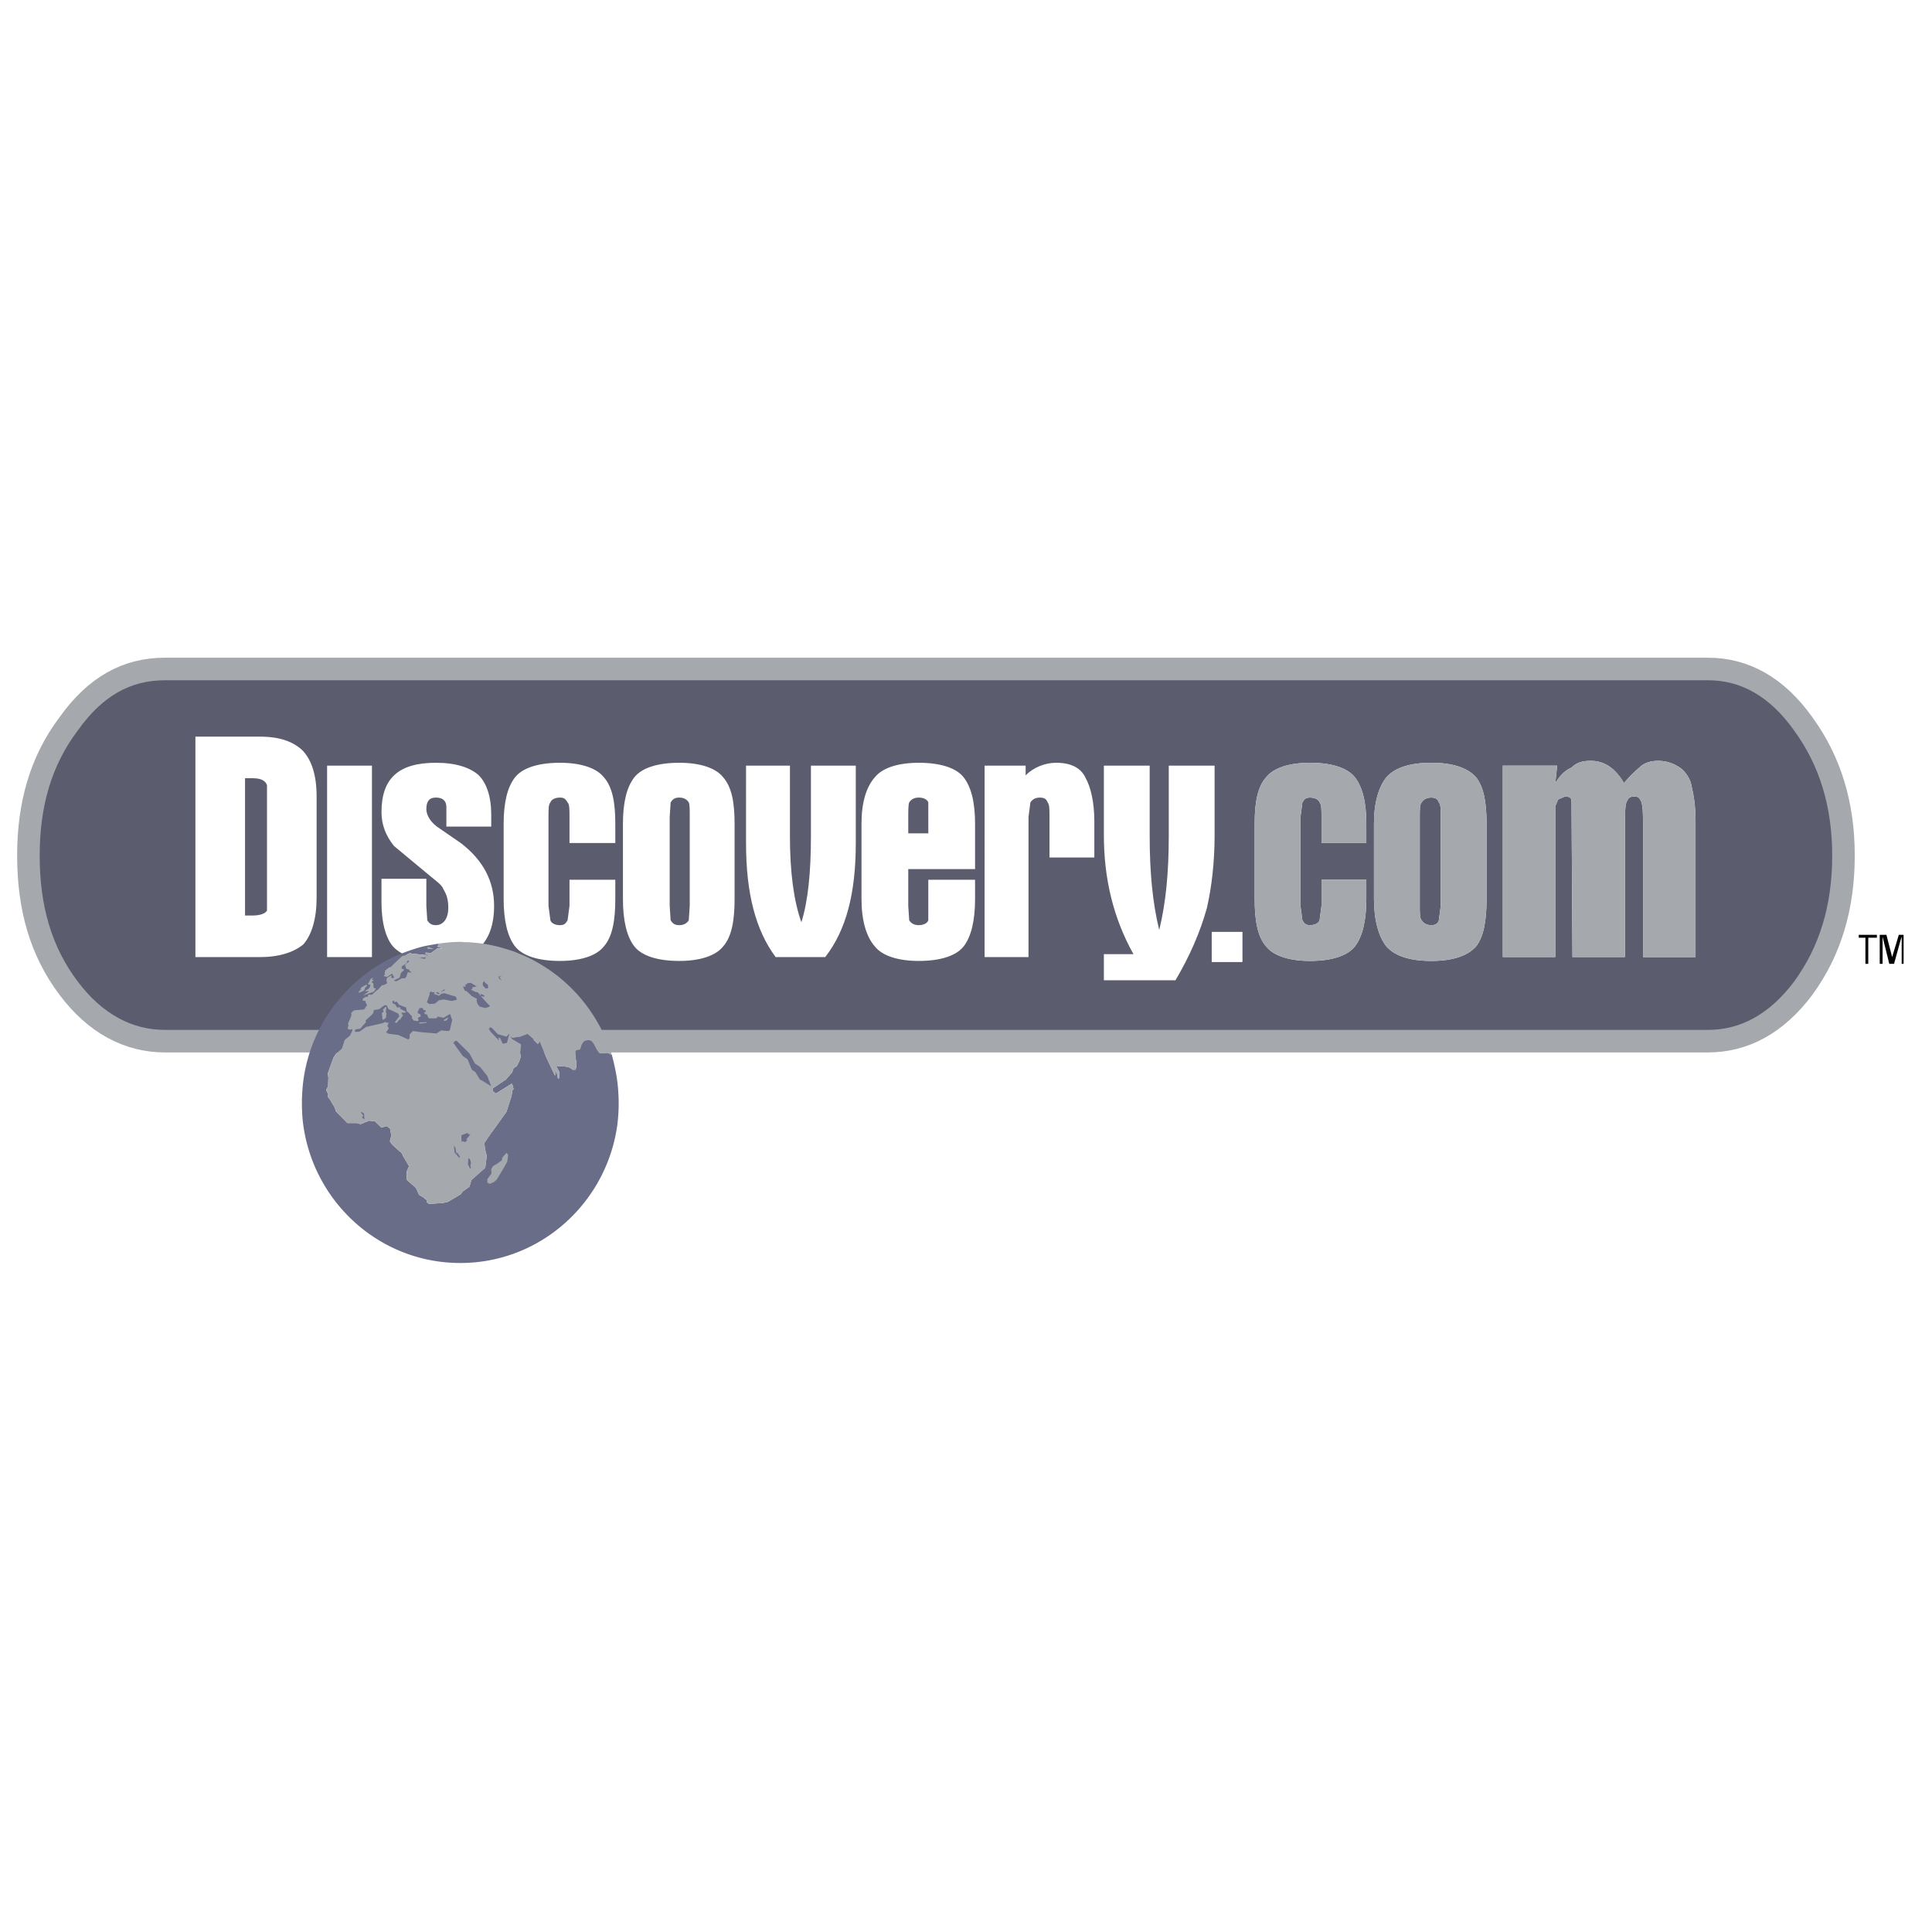 <svg xmlns="http://www.w3.org/2000/svg" width="2500" height="2500" viewBox="0 0 192.756 192.756"><path fill-rule="evenodd" clip-rule="evenodd" fill="#fff" d="M0 0h192.756v192.756H0V0z"/><path d="M167.738 76.68c.57.482.951 1.157 1.047 1.833.189.771.381 1.929.381 3.375v13.599h-5.236V82.948c0-1.542 0-2.507-.191-2.99-.189-.386-.285-.482-.666-.482-.477 0-.57.096-.762.482-.189.29-.189 1.254-.189 2.99v12.538h-5.238l-.094-15.528c0-.386-.191-.482-.668-.482l-.666.29-.285.675v15.045h-5.236V76.39h5.426l-.189 1.736c.477-.771.951-1.254 1.619-1.543.475-.482 1.047-.676 1.904-.676 1.428 0 2.475.772 3.332 2.219.477-.579.951-1.061 1.523-1.543.475-.482 1.143-.676 1.904-.676.855.001 1.616.29 2.284.773zm16.186 8.679c0 5.208-1.334 9.548-4 13.213-2.666 3.568-5.902 5.305-9.52 5.305H16.45c-3.618 0-6.95-1.736-9.616-5.305-2.761-3.665-3.999-8.004-3.999-13.213 0-5.111 1.238-9.452 3.999-13.116 2.666-3.761 5.808-5.498 9.616-5.498h153.955c3.617 0 6.854 1.736 9.52 5.498 2.665 3.665 3.999 8.005 3.999 13.116zm-36.656-7.812c.762.965 1.047 2.508 1.047 4.63V89.7c0 2.122-.285 3.761-1.047 4.726-.857.965-2.381 1.447-4.475 1.447-2.096 0-3.619-.482-4.475-1.447-.762-.964-1.238-2.604-1.238-4.726v-7.522c0-2.122.477-3.665 1.238-4.63.855-.964 2.379-1.446 4.475-1.446 2.094-.001 3.617.481 4.475 1.445zm-12.092 0c.762.965 1.143 2.508 1.143 4.63v1.929h-4.475v-2.604c0-.772 0-1.254-.191-1.447-.094-.289-.475-.482-.951-.482s-.57.193-.762.482l-.191 1.447v8.873l.191 1.446c.191.29.285.482.762.482s.857-.193.951-.482l.191-1.446v-2.604h4.475V89.7c0 2.122-.381 3.761-1.143 4.726-.762.965-2.381 1.447-4.475 1.447-2 0-3.617-.482-4.379-1.447-.857-.964-1.143-2.604-1.143-4.726v-7.522c0-2.122.285-3.665 1.143-4.63.762-.964 2.379-1.446 4.379-1.446 2.094-.001 3.713.481 4.475 1.445zm6.474 3.955v8.873c0 .771 0 1.253.189 1.446.191.29.477.482.953.482s.666-.193.762-.482l.189-1.446v-8.873c0-.772 0-1.254-.189-1.447-.096-.289-.285-.482-.762-.482s-.762.193-.953.482c-.189.193-.189.675-.189 1.447zm-20.47-5.112v6.944c0 2.7-.285 5.111-.762 7.233-.666 2.411-1.713 4.822-3.141 7.233h-7.143v-2.604h2.953c-2-3.568-2.953-7.522-2.953-11.862V76.39h4.57v7.041c0 3.568.287 6.654.953 9.354.666-2.7.951-5.787.951-9.354V76.39h4.572zm-12.854 1.254c.477.868.857 2.314.857 4.34v3.569h-4.475v-4.051c0-.772 0-1.254-.189-1.447-.096-.289-.287-.482-.762-.482-.477 0-.762.193-.953.482l-.189 1.447v13.984h-4.381V76.39h4.094v.965c.762-.771 1.904-1.254 3.047-1.254 1.428 0 2.477.482 2.951 1.543zM97.283 86.71h-6.666v3.665l.095 1.446c.19.29.476.482.952.482s.857-.193.952-.482v-4.05h4.666V89.7c0 2.122-.381 3.761-1.143 4.726-.762.965-2.38 1.447-4.475 1.447-1.999 0-3.618-.482-4.379-1.447-.857-.964-1.333-2.604-1.333-4.726v-7.522c0-2.122.476-3.665 1.333-4.63.762-.964 2.38-1.446 4.379-1.446 2.095 0 3.713.482 4.475 1.446.762.965 1.143 2.508 1.143 4.63v4.532h.001zm23.612 6.269h3.047v2.989h-3.047v-2.989zM78.812 76.39v7.041c0 3.568.381 6.461 1.143 8.583.666-2.122.952-5.015.952-8.583V76.39h4.475v7.716c0 5.015-.952 8.68-3.047 11.38h-4.951c-2-2.701-2.952-6.366-2.952-11.38V76.39h4.38zm-6.665 1.157c.857.965 1.143 2.508 1.143 4.63V89.7c0 2.122-.286 3.761-1.143 4.726-.762.965-2.38 1.447-4.379 1.447-2.095 0-3.713-.482-4.475-1.447-.762-.964-1.142-2.604-1.142-4.726v-7.522c0-2.122.38-3.665 1.142-4.63.762-.964 2.38-1.446 4.475-1.446 1.999-.001 3.617.481 4.379 1.445zm-3.428 2.508c-.19-.289-.476-.482-.952-.482s-.667.193-.857.482l-.095 1.447v8.873l.095 1.446c.19.29.381.482.857.482s.762-.193.952-.482l.096-1.446v-8.873c0-.772 0-1.254-.096-1.447zm23.898 0c-.095-.289-.476-.482-.952-.482s-.762.193-.952.482c-.095.193-.095.868-.095 1.64v1.446h2v-1.446l-.001-1.64zm-32.371-2.508c.857.965 1.143 2.508 1.143 4.63v1.929h-4.57v-2.604c0-.772 0-1.254-.191-1.447-.19-.289-.286-.482-.761-.482-.476 0-.857.193-.952.482-.191.193-.191.675-.191 1.447v8.873l.191 1.446c.095.29.476.482.952.482s.571-.193.761-.482l.191-1.446v-2.604h4.57V89.7c0 2.122-.286 3.761-1.143 4.726-.761.965-2.38 1.447-4.379 1.447-2.095 0-3.713-.482-4.475-1.447-.762-.964-1.143-2.604-1.143-4.726v-7.522c0-2.122.381-3.665 1.143-4.63.762-.964 2.38-1.446 4.475-1.446 1.999-.001 3.617.481 4.379 1.445zm-12.473-.192c.762.771 1.238 2.122 1.238 3.857v1.254h-4.475v-1.929c0-.579-.286-.965-1.047-.965-.667 0-.952.386-.952 1.157 0 .482.286 1.158 1.047 1.736l2.38 1.64c2.285 1.736 3.332 3.858 3.332 6.269 0 3.665-1.904 5.497-5.522 5.497-2.095 0-3.618-.482-4.475-1.35-.762-.771-1.238-2.411-1.238-4.437v-2.411h4.475v2.701l.095 1.446c.19.29.381.482.857.482.762 0 1.238-.675 1.238-1.736 0-.868-.19-1.351-.476-1.833-.19-.482-.667-.771-1.238-1.254L39.3 84.395c-.762-.964-1.238-2.025-1.238-3.375 0-3.375 1.714-4.918 5.427-4.918 2-.001 3.428.481 4.284 1.253zm-15.138-.965h4.475v19.096h-4.475V76.39zm-2.38-1.446c.856.964 1.333 2.411 1.333 4.533v10.126c0 2.025-.476 3.665-1.333 4.629-.952.772-2.38 1.254-4.285 1.254h-6.474v-21.99h6.474c1.905.001 3.333.483 4.285 1.448zm-5.808 2.7v13.695h.762c.761 0 1.238-.193 1.428-.482V80.248v-1.929c-.19-.482-.667-.675-1.428-.675h-.762z" fill-rule="evenodd" clip-rule="evenodd" fill="#5c5c6f"/><path d="M167.738 76.68c.57.482.951 1.157 1.047 1.833.189.771.381 1.929.381 3.375v13.599h-5.236V82.948c0-1.542 0-2.507-.191-2.99-.189-.386-.285-.482-.666-.482-.477 0-.57.096-.762.482-.189.29-.189 1.254-.189 2.99v12.538h-5.238l-.094-15.528c0-.386-.191-.482-.668-.482l-.666.29-.285.675v15.045h-5.236V76.39h5.426l-.189 1.736c.477-.771.951-1.254 1.619-1.543.475-.482 1.047-.676 1.904-.676 1.428 0 2.475.772 3.332 2.219.477-.579.951-1.061 1.523-1.543.475-.482 1.143-.676 1.904-.676.855.001 1.616.29 2.284.773zm-20.47.867c.762.965 1.047 2.508 1.047 4.63V89.7c0 2.122-.285 3.761-1.047 4.726-.857.965-2.381 1.447-4.475 1.447-2.096 0-3.619-.482-4.475-1.447-.762-.964-1.238-2.604-1.238-4.726v-7.522c0-2.122.477-3.665 1.238-4.63.855-.964 2.379-1.446 4.475-1.446 2.094-.001 3.617.481 4.475 1.445zm-12.092 0c.762.965 1.143 2.508 1.143 4.63v1.929h-4.475v-2.604c0-.772 0-1.254-.191-1.447-.094-.289-.475-.482-.951-.482s-.57.193-.762.482l-.191 1.447v8.873l.191 1.446c.191.29.285.482.762.482s.857-.193.951-.482l.191-1.446v-2.604h4.475V89.7c0 2.122-.381 3.761-1.143 4.726-.762.965-2.381 1.447-4.475 1.447-2 0-3.617-.482-4.379-1.447-.857-.964-1.143-2.604-1.143-4.726v-7.522c0-2.122.285-3.665 1.143-4.63.762-.964 2.379-1.446 4.379-1.446 2.094-.001 3.713.481 4.475 1.445zm6.474 3.955v8.873c0 .771 0 1.253.189 1.446.191.29.477.482.953.482s.666-.193.762-.482l.189-1.446v-8.873c0-.772 0-1.254-.189-1.447-.096-.289-.285-.482-.762-.482s-.762.193-.953.482c-.189.193-.189.675-.189 1.447z" fill-rule="evenodd" clip-rule="evenodd" fill="#a5a8ac"/><path fill-rule="evenodd" clip-rule="evenodd" fill="#fff" d="M120.895 92.979h3.046v2.989h-3.046v-2.989z"/><path d="M183.924 85.359c0 5.208-1.334 9.548-4 13.213-2.666 3.568-5.902 5.305-9.52 5.305H16.45c-3.618 0-6.95-1.736-9.616-5.305-2.761-3.665-3.999-8.004-3.999-13.213 0-5.111 1.238-9.452 3.999-13.116 2.666-3.761 5.808-5.498 9.616-5.498h153.955c3.617 0 6.854 1.736 9.52 5.498 2.665 3.665 3.999 8.005 3.999 13.116" fill="none" stroke="#a5a8ac" stroke-width="2.25" stroke-linecap="round" stroke-linejoin="round" stroke-miterlimit="2.613"/><path d="M187.256 93.557v-.289h-1.809v.289h.666v2.605h.285v-2.605h.858zm.285-.289v2.894h.285v-2.701l.668 2.701h.475l.666-2.412.096-.29v2.701h.191v-2.894h-.477l-.666 2.218v.482-.482l-.572-2.218h-.666v.001z" fill-rule="evenodd" clip-rule="evenodd"/><path d="M61.036 105.219c-.148-.029-.238-.09-.327-.15-.297-.09-.564.092-.861 0-.386-.301-.475-.871-.772-1.143-.089-.18-.475-.18-.742-.09-.268.211-.356.451-.445.842-.119.09-.387 0-.476.211-.119.572.268 1.234 0 1.836h-.297c-.386-.482-1.604-.301-1.604-.332v.031l.03.029.268.512v.061l-.03.541c-.03.029-.03.061-.059.061-.03 0-.03-.031-.06-.061l-.178-.842-.059.48c0 .031 0 .061-.03.061s-.06 0-.06-.029l-.802-1.686-.742-1.805.06.09v.061l-.149.24c-.03.029-.059.029-.089 0l-.356-.361c-.03-.029-.03-.061-.03-.061 0-.029 0-.061.03-.061-.03 0-.03 0-.06-.029l-.208-.182-.356-.299-.713.27-.802.121c-.03 0-.03-.061-.06-.061l-.119-.121.03.121.089.18.861.512c.03.031.06.061.06.09l-.089.754.059.42v.031l-.148.42c0 .031-.238.482-.238.482l-.326.211-.119.359v.031l-.683.783h-.03l-1.247.842h-.03l.03.121c.029.029 0 .059 0 .09l-.06.029c.029 0 .029 0 .06.029l.326.242 1.545-.963h.059c0 .029.03.029.03.059l.119.453c0 .029-.03.09-.089.09l-.03.029-.089.662-.03.031-.475 1.473s-1.545 2.168-1.545 2.137l-.653.963.06.572.178.723v.029l-.148 1.113-.029.061-1.337 1.174-.208.66v.031l-.683.48-.148.211v.031l-1.307.781-.504.121h-.03l-1.366.09c-.059 0-.059-.061-.089-.061l-.149-.121v-.059l.06-.092-.445-.359-.327-.182h-.03l-.327-.723-.861-.752-.03-.029-.03-.15v-.691l.238-.543-.624-1.053v-.029l-.029-.061-.119-.211a3.158 3.158 0 0 1-.297-.24l-.624-.572s-.029 0-.029-.029l-.179-.271v-.09l.119-.451-.03-.301-.089-.451-.327-.242-.534.15c-.03 0-.06 0-.06-.061l-.624-.6h-.327l-.237-.031c-.03.031-.119.061-.119.061l-.743.301-.03-.031-.267-.09h-.98l-.861-.873-.297-.299v-.031l-.119-.361-.327-.541v-.029l-.119-.182-.178-.24c-.03 0-.03-.029-.03-.029v-.182-.15l-.179-.33v-.09l.179-.303.03-.902-.06-.451s0-.029.03-.029l.505-1.414v-.031l.297-.451h.029l.565-.512.267-.842s.03 0 .03-.029l.504-.422.208-.451c0-.029 0-.029.03-.029l.03-.031-.089-.15-.119.061h-.06l-.207-.061c-.03 0-.03-.029-.03-.121l.089-.301-.059-.029s-.03-.029 0-.09l.326-.783v-.271c0-.029 0-.029.03-.059l.237-.211h.03l.98-.09.297-.422-.148-.271v-.119h.03l-.267-.061c-.03 0-.03 0-.03-.031l-.03-.119c0-.031.03-.061.06-.09l.208-.092c0-.059 0-.059.029-.059h.238v-.121c0-.029 0-.061.03-.061 0-.029.029-.029.029-.029h.357l.416-.391c0-.031.03-.031.03-.031l.119-.061.386-.42c0-.031.03-.031.059-.031l.238-.061.089-.059c.03-.031.06-.031.089-.031l.029.031.03-.211-.059-.09v-.061l.059-.271c.03 0 .03-.029.06-.029l.327-.182c.03-.029.06-.029.089 0v.061l-.06.121.06.029c.029 0 .029.031.029.031h.03l.148-.031.03-.029c-.03-.061-.208-.393-.208-.393v.031c-.029 0-.029 0-.059.029l-.416.271h-.06l-.267-.061v-.09l.119-.121-.03-.029-.03-.031.06-.27c0-.031 0-.031.029-.061l.356-.271.238-.09c0-.029 0-.029.03-.061 0 0 .772-.751.802-.751l.208-.211c0-.03.06-.03.06-.03l.356-.09.326-.181h.06l.386.06 1.248.121c.029 0 .029 0 .06.03 0 0 0 .031-.03.031l-.029.03.267-.03-.356-.211c-.03 0-.03-.03-.03-.06.03 0 .06-.03.089-.03l.505.03.624-.452h.505l-.416-.15c-.03 0-.089-.03-.089-.03l.089-.15.03-.03c-.03 0-.06-.03-.03-.03 0-.03.03-.06.03-.06h.268l-.089-.06c-.357.06-.683.12-1.04.18a9.29 9.29 0 0 0-1.574.392 16.484 16.484 0 0 0-3.089 1.324c-.386.21-.713.451-1.099.661-.445.332-.921.693-1.337 1.055-3.148 2.678-5.257 6.498-5.614 10.891-.029.451-.06.902-.06 1.355 0 .721.03 1.412.119 2.135 1.01 7.822 7.634 13.9 15.684 13.9 8.049 0 14.673-6.078 15.683-13.9a17.19 17.19 0 0 0 .119-2.135c0-.453-.03-.904-.06-1.355-.095-1.174-.332-2.287-.629-3.4z" fill-rule="evenodd" clip-rule="evenodd" fill="#696d88"/><path d="M43.749 94.177s-.03.03-.03.06c-.029 0 0 .03.03.03l-.03.03-.089.15s.06.031.089.031l.416.151h-.505l-.624.451-.506-.03c-.029 0-.059.03-.089.03 0 .031 0 .06.03.06l.356.21-.268.03.029-.03c.03 0 .03-.03.03-.03-.03-.029-.03-.029-.06-.029l-1.247-.12-.387-.06h-.06l-.326.18-.356.09s-.059 0-.059.03l-.209.21c-.027 0-.8.752-.8.752-.03.031-.03.031-.03.062l-.24.089-.355.271c-.03.029-.03.029-.03.061l-.058.27.03.031.028.029-.119.121v.09l.267.061h.061l.417-.271c.03-.029.03-.029.059-.029v-.031s.177.332.208.393l-.031.029-.147.031h-.029s0-.031-.029-.031l-.06-.029.06-.121v-.059c-.03-.031-.06-.031-.091 0l-.327.18c-.028 0-.028.029-.06.029l-.059.27v.062l.059.09-.03.209-.029-.029c-.029 0-.058 0-.088.029l-.088.062-.238.059c-.031 0-.059 0-.059.029l-.386.42-.12.061s-.03 0-.03.031l-.416.391h-.357s-.029 0-.029.029c-.029 0-.029.031-.029.061v.121h-.238c-.03 0-.03 0-.03.059l-.208.092c-.03.029-.059.059-.059.09l.029.121c0 .029 0 .029.03.029l.268.061h-.029v.119l.148.271-.296.42-.98.092h-.029l-.238.211c-.029.027-.029.027-.029.061v.27l-.328.783c-.029.061 0 .088 0 .088l.061.031-.09.301c0 .09 0 .121.029.121l.209.061h.059l.118-.061.09.15-.031.031c-.028 0-.028 0-.028.029l-.208.451-.506.42c0 .031-.029.031-.029.031l-.267.842-.565.514h-.028l-.298.449v.029l-.504 1.414c-.03 0-.03.031-.03.031l.061.451-.031.902-.178.303v.09l.178.33V109.461s0 .031.031.031l.177.24.118.182v.029l.328.541.119.361v.029l.297.303.861.871h.98l.269.09.028.031.744-.303s.088-.027.119-.059l.237.031h.327l.623.602c0 .059.029.059.061.059l.533-.15.328.242.089.451.031.299-.12.453v.09l.18.271c0 .029.029.029.029.029l.624.572s.237.211.296.24l.119.211.029.061v.029l.625 1.053-.238.541v.693l.029.15.029.029.861.754.327.721h.03l.327.18.446.363-.061.09v.059l.149.121c.029 0 .029.061.089.061l1.365-.09h.032l.504-.121 1.306-.783v-.027l.15-.213.683-.48v-.031l.208-.66 1.337-1.174.028-.062.149-1.111v-.029l-.178-.725-.06-.57.653-.963c0 .029 1.544-2.135 1.544-2.135l.477-1.477.028-.029.089-.662.03-.031c.061 0 .09-.059.09-.088l-.12-.451c0-.031-.029-.031-.029-.062h-.061l-1.545.965-.325-.24c-.03-.031-.03-.031-.059-.031l.059-.029c0-.031.03-.062 0-.09l-.03-.121h.03l1.248-.844h.029l.683-.781v-.031l.12-.359.327-.211s.237-.451.237-.482l.149-.42v-.031l-.06-.422.088-.752c0-.029-.028-.059-.058-.088l-.863-.512-.087-.182-.031-.121.118.121c.031 0 .031.061.06.061l.803-.121.712-.271.356.303.208.18c.029.031.061.031.061.031-.032 0-.032.029-.032.059 0 0 0 .029.032.061l.355.361c.028.031.06.031.088 0l.15-.24-.061-.152.743 1.807.802 1.686c0 .029.029.029.06.029.03 0 .03-.029.03-.061l.059-.48.178.842c.03.031.03.059.059.059.03 0 .03-.027.06-.059l.03-.543v-.059l-.268-.512-.03-.031v-.029c0 .029 1.218-.15 1.604.332h.296c.268-.602-.119-1.264 0-1.836.089-.211.357-.121.475-.211.09-.391.179-.633.446-.842.268-.092.653-.092.742.09.298.271.387.842.772 1.145.297.09.565-.092.863 0a.796.796 0 0 0 .326.148c-1.099-3.488-3.356-6.529-6.356-8.545-.921-.602-1.871-1.144-2.911-1.534-.416-.209-.832-.33-1.249-.452a14.531 14.531 0 0 0-3.444-.66c-.238-.031-.475-.031-.683-.031-.178 0-.327-.03-.476-.03-.683 0-1.307.061-1.989.15l.089.06h-.268v-.005zm-6.535 3.37c.028 0 .028 0 0 .031l-.089.119c-.03.029-.03.061 0 .061h.147c.03 0 .03 0 0 .029l-.178.182c0 .029 0 .059.03.059l.059.031c.03 0 .058.029.058.09l.03.361c0 .031.03.031.061.09h.148c.029 0 .029.029 0 .061l-.148.242c-.031.027-.061.059-.091.059l-.949.332c-.03 0-.03 0 0-.031l.475-.332c.031-.027.031-.059-.029-.059l-.238.031c-.029 0-.06-.031-.029-.061l.356-.242c.03-.059.06-.121.089-.15l.031-.15c.03-.029 0-.059-.031-.059l-.178-.031c-.029 0-.059 0-.029-.031l.238-.451c0-.029.088-.119.119-.119l.148-.062zm-.891.812a.217.217 0 0 1 .118-.061l.089-.029c.061 0 .089 0 .089.029v.029c0 .031-.028.062-.028.092l-.061.029c-.03.029-.089.061-.089.092l-.118.27c0 .031-.06.061-.09.061l-.417.182c-.028.027-.028.027-.028 0 .028-.062.028-.092 0-.092 0 0 0-.031.028-.059l.179-.152c.029 0 .029-.027 0-.027s-.029-.033 0-.062c0-.031.029-.061 0-.061 0 0 0-.059.029-.059l.299-.182zm6.298-3.791c-.03 0-.03-.06.029-.06h.03c.059-.03.119-.03.15 0l.415.15c.031.03.031.03 0 .03H42.8c-.061 0-.089 0-.119-.03l-.06-.09zm7.959 20.491s-.029-.031-.06-.031c0 .031-.029.031-.029.031l-.386.451v.029l-.03.211-.475.359-.386.213-.029.029-.18.303v.029l.031.393-.416.57c0 .029-.03.029 0 .029v.301c0 .031.029.031.029.031l.18.088h.088l.387-.178c.03 0 .03 0 .03-.031l.236-.211.684-1.143.356-.633v-.029l.089-.602c0-.031 0-.031-.03-.061l-.089-.148z" fill-rule="evenodd" clip-rule="evenodd" fill="#a5a8ac"/><path d="M42.412 95.681l-.564-.151h.505c.029 0 .029 0 .06-.028l.06-.091-.061.27zm3.149 8.155l1.276 1.264.535.992s0 .031.027.031l.507.33.713.902.385 1.023-1.009-.633h-.089l-.475-.781c0-.031 0-.031-.032-.031l-.325-.209-.415-1.023c0-.031 0-.031-.031-.031l-.445-.301-1.099-1.533.119.15c.03.029.059.029.087.029.032-.029.062-.029.062-.09v-.062h.089l.12-.027zm1.425 12.185c0-.031 0-.092-.029-.121l-.059-.209c-.029-.031-.06-.061-.091-.121-.028 0-.087 0-.087.061v.09l-.029.389c0 .031 0 .094.029.121l.119.24c0 .062.06.092.09.092.058 0 .058-.029.058-.092-.029-.027-.029-.059-.029-.059-.029-.031-.029-.061-.029-.09l.057-.301zm-10.961-5.023c0-.061 0-.061.03-.061l.208.119c.03 0 .06.09.06.121l.03.451c0 .029-.03.029-.06.029l-.148-.15c0-.031-.06-.061 0-.09l.088-.031c0-.027.03-.059 0-.088l-.208-.3zm3.834-13.451c0-.029.027-.029.027-.061l.12-.42.267-.242c.029-.029.029-.029.029-.09 0 0 0-.029-.029-.029l-.178-.061-.031-.21.506-.331c0-.031.029-.031.029-.061v-.121l.12-.09.118.09-.416.332v.059l.089.301v.031l.268.09h.059s0-.029 0 0v.09l.09.092c0 .029.03.029.088.029l.03.092-.326-.031c-.03 0-.06.031-.06.061l-.089.271v.029l.029.029h-.029l-.179.211h-.296l-.565.301-.208-.061v-.031l.029-.029.508-.24zm6.919 15.857c0-.062.028-.092.06-.119l.06-.092c.03-.061 0-.061-.029-.031h-.031c-.06.031-.119 0-.119-.029l-.029-.031c0-.029-.03-.059-.061-.059 0 0-.029.029-.088.029l-.416.15c-.03 0-.06.062-.089.09v.301l.03.303c.03.027.03.027.06 0v-.031a.092.092 0 0 1 .119 0l.087.031c.031.027.091.027.12 0l.149-.15c.029-.031 0-.061-.029-.061-.03 0-.03-.031-.03-.061l.149-.182a.435.435 0 0 1 .087-.058zm-1.455.932c0-.029-.032-.029-.032 0l.062.633c0 .029.029.09.089.09l.237.301c.03.029.06.029.06.061v.029c0 .031 0 .031.029.031h.12v-.061l-.148-.242c-.03-.059-.06-.088-.09-.119l-.088-.031c-.031-.029-.06-.059-.06-.088l-.059-.361c0-.061 0-.092-.06-.121l-.06-.122zm-9.802-11.643l.446-.062s.029 0 .029-.059l.476-.541c.029-.029.029-.062.029-.092l-.029-.119.742-.693c0-.029 0-.029.028-.059l.061-.303.476-.061c.03 0 .03-.029.059-.029l.298-.211s.148-.119.238-.18l.206.029.18.361s0 .029.058.029l.923.422.089.271-.03.09h-.03l-.386.514c.03 0 .178.059.207.059 0-.029.239-.33.239-.33.03 0 .03.029.058 0 .031 0 .06 0 .06-.061l.238-.332c.03 0 .03-.059 0-.059l-.119-.182v-.062h.357c.03 0 .06-.027.06-.059.03-.029 0-.061-.029-.061l-.535-.27.029-.09c0-.031-.029-.061-.087-.061l-.239.029-.207-.33h-.03l-.208-.09-.029-.211.178-.061v.119c.029.029.029.061.059.061 0 0 .03 0 .06-.031l.089-.088.268.33c0 .031 0 .031.03.031l.445.18s.179.061.238.09l.06.361s0 .029.029.029l.179.152.297.33c.029 0 .029.031.059.031l-.03.027c-.029 0-.029.062-.029.092l.147.24.031.031.414.061s.03-.031.06-.031c.029-.029.029-.061.029-.09l-.089-.211h.06c.029 0 .059-.029.059-.061v-.031h.03c.03.031.089.031.119 0 0-.027.031-.059.031-.059l-.031-.182c0-.029-.03-.029-.089-.059l-.207-.061c.059-.029.059-.062.059-.121l-.059-.09c.028 0 .059 0 .088-.029l.119-.271h.327l.03.09c0 .029.029.029.029.029v.061c.029 0 .029.031.06.031h.148l.059.15h-.089c-.031.029-.031.029-.06.061v.09c0 .061 0 .09.06.09l.179.029.147.332c0 .029.061.061.091.061h.652c0 .029.03 0 .06-.031l.149-.148.534.119c.029 0 .06 0 .09-.029l.386-.24.208-.092s.089.242.089.27l.12.303-.12.48s-.089.422-.119.541l-.149.092-.712-.061c-.03 0-.03 0-.06.031l-.416.27-1.129-.092-.564-.059-.624-.09c-.029 0-.059 0-.059.029l-.268.271c-.03.029-.03.029-.03.061v.361l-.147.119-.98-.451h-.031l-.95-.121-.238-.148.238-.332v-.121l-.119-.178.119-.273c0-.029 0-.059-.029-.059 0-.029-.031-.029-.062 0l-.089.029-.118-.092c-.03 0-.059 0-.088.033l-.209.088-1.573.361h-.061l-.653.482-.416.029-.088-.119.144-.143zm7.128-2.648l-.059-.062.119-.299v-.031l.149-.42s0-.152.029-.242l.178-.088v.059c.03.029.06.092.089.029h.237l-.059.09c-.03 0-.03.031-.03.061l.03.031.416.15c.03.029.059.029.09 0l.208-.182.206-.029c.03 0 .03 0 .061-.031.179.061.772.242.772.242l.357.09.148.271-.089.09-.446.09-.772-.148h-.03l-.474.09c0 .029-.03.029-.03.029l-.357.301-.416.029c-.03 0-.06 0-.088.031l-.239-.151zM48.62 98.6c.06 0 .089-.059.089-.09l-.03-.182c0-.029 0-.088-.031-.088l-.238-.182c-.028-.031-.088-.119-.088-.119 0-.061-.029-.061-.059-.061l-.028.029c-.03 0 .028.061.028.061.03.029.03.029 0 .029h-.028a.065.065 0 0 0-.061.061v.211c0 .029.03.09.061.121l.147.15c.028.059.059.088.119.088l.119-.028zm.089 1.595l.06.061c.03 0 .06.029.06.059.03.031.03.121 0 .121l-.268.09c-.059.031-.119.031-.178.031l-.505-.121c-.03-.029-.09-.09-.118-.121l-.031-.029c-.03-.061-.06-.09-.06-.09v-.031s0-.029-.059-.059l-.059-.301c0-.031 0-.09.03-.09.029-.031.029-.062 0-.062l-.506-.27c-.03-.031-.089-.061-.089-.09l-.357-.332a.388.388 0 0 0-.118-.09l-.119-.029c-.03-.031-.061-.062-.061-.092l-.117-.301c0-.029 0-.059.059-.029l.089.029c.03 0 .089 0 .089-.029v-.029c0-.031 0-.062-.029-.062-.03 0-.03-.029 0-.059l.178-.121c.029-.061.09-.061.119-.061l.15-.029c.059 0 .117 0 .147.029l.504.303c.062 0 .062.029 0 .029l-.385.09c-.03 0-.06.031-.03.09l.03.029c.028.031 0 .061-.03.061h-.089c-.03 0-.03.033 0 .061l.296.152c.03.027.088.059.148.059l.121.029c.087 0 .117.062.147.09l.031.031.088.092.06.119c.029.029.06.029.06-.029l-.03-.061c0-.061.03-.061.06-.061l.267.121c.03 0 .059.059.059.09 0 .029-.029.061-.087.061l-.18-.061c-.03 0-.059.029-.03.061l.683.751zm2.079 3.098l-.03.061-.179.691-.386.092-.089-.121-.208-.451c-.029-.029-.088-.029-.12-.029-.029 0-.059.029-.029.061l.029.211-.802-.844-.207-.301.03-.031c.03 0 .06-.059.06-.09v-.059l.206.059.566.602c0 .031.029.031.029.031l.831.24h.06l.208-.24.089.061c-.027.028-.058.028-.058.057zm-12.624-1.623c0 .061.031.061.06.061h.06l.208-.182c.029-.029.029-.061.029-.061l.029-.361v-.059l-.088-.092h.03l.058-.451c0-.029-.029-.029-.058-.061-.03 0-.061 0-.061.031l-.207.209c0 .033-.029.061 0 .092l.06.15-.148.088c-.031.033-.059.062-.031.092l.059.544zm6.149-2.947l.089.027-.119.121h-.06l-.296.09.386-.238zm-.534.48l-.268-.123.087-.119.269.15-.088.092zm5.97-1.717c0-.029.029-.059.06-.09l.266-.029c.03 0 .03 0 0 0l-.177.061c-.029 0-.088.059-.029.09v.029c0 .031.029.061.059.09l.147.18c.03 0 .03.031 0 0l-.177-.119c-.029 0-.12-.09-.12-.119l-.029-.093zm-7.397 4.516h-.385a.226.226 0 0 0-.15.059c0 .029.03.061.089.061l.565-.061c.029 0 .088-.029.088-.029 0-.029-.029-.062-.088-.062l-.119.032zm2.17-.393c.058-.031.118-.061.148-.09.028-.031.058 0 .028.029l-.028.09c-.03.031-.061.121-.09.15l-.088.031c-.031.029-.09.029-.149.029l-.06-.029c-.03 0-.06-.031 0-.061l.239-.149z" fill-rule="evenodd" clip-rule="evenodd" fill="#696d88"/></svg>